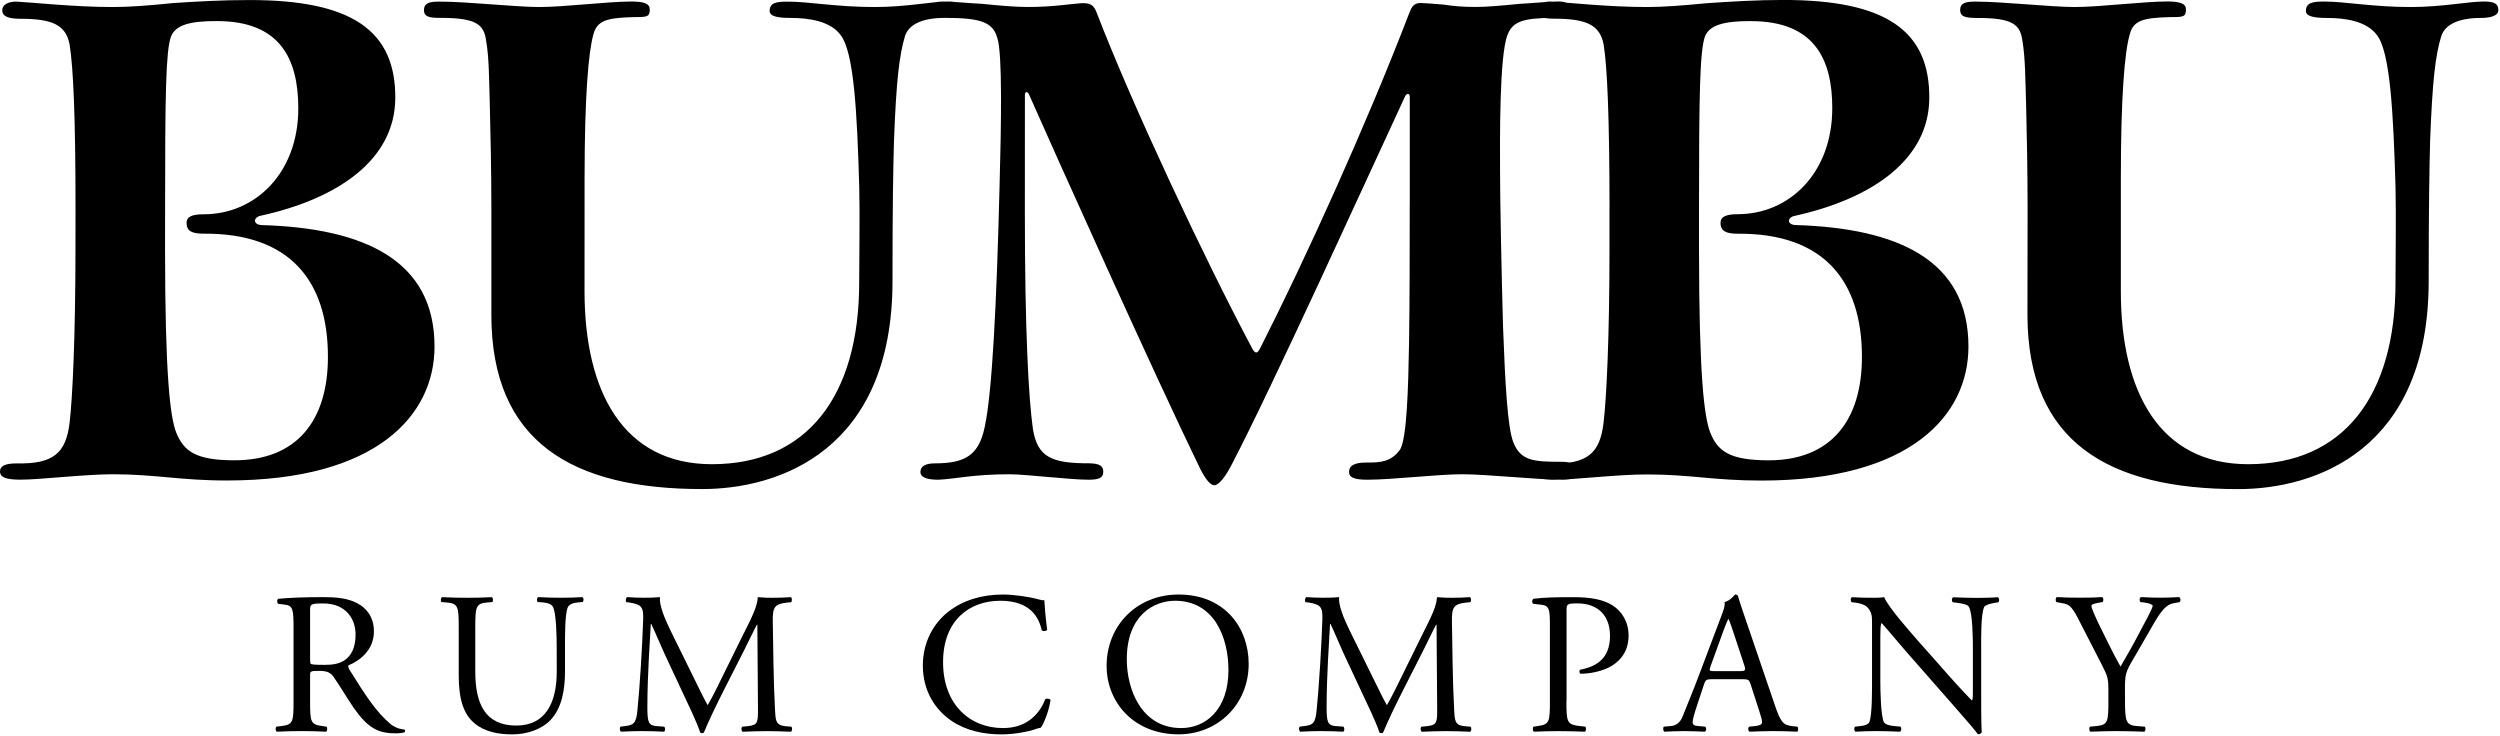 <svg width="530" height="156" viewBox="0 0 530 156" fill="none" xmlns="http://www.w3.org/2000/svg">
<g clip-path="url(#clip0_877_2494)">
<path d="M429.85 43.92C429.84 36.34 429.7 28.57 429.55 22.81C429.37 17.01 429.38 12.23 428.74 8.59C428.28 5.12 426.55 3.8 419.19 3.81C416.82 3.79 415.58 3.64 415.55 2.13C415.56 0.66 416.66 0.32 418.86 0.34C424.51 0.34 434.85 1.49 439.87 1.49C445.38 1.47 454.33 0.32 459.51 0.31C462.31 0.32 463.44 0.83 463.42 1.98C463.43 3.64 462.81 3.64 459.83 3.63C454.46 3.8 452.28 4.28 451.51 7.27C450.41 11.06 449.62 20.48 449.62 37.82V61.75C449.61 83.23 457.94 98.41 476.6 98.41C496.72 98.42 507.86 84.06 507.85 59.79C507.86 52.85 507.99 46.56 507.85 39.63C507.38 23.79 506.72 11.07 503.92 7.45C501.72 4.46 497.17 3.81 493.4 3.81C490.59 3.81 488.84 3.47 488.85 2.33C488.85 0.51 490.41 0.32 492.78 0.33C497.17 0.33 503.13 1.5 511.12 1.49C517.88 1.48 523.21 0.32 526.65 0.32C528.85 0.33 529.65 0.82 529.65 2.16C529.64 3.3 528.1 3.8 526.04 3.8C521 3.79 518.35 5.31 517.57 7.6C516.29 11.71 515.67 17.17 515.19 29.72C515.03 35.67 514.89 43.1 514.88 59.59C514.88 95.43 490.86 103.68 474.55 103.69C447.09 103.71 429.83 93.79 429.82 66.71L429.85 43.92ZM341.22 44.42C341.21 24.93 340.74 14.2 339.97 9.42C339.17 5.29 336.34 3.96 329.45 3.96C326.93 3.97 325.67 3.47 325.67 2.15C325.67 1.01 326.94 0.34 328.66 0.32C331.95 0.5 341.07 1.5 349.23 1.49C352.66 1.49 356.91 1.16 361.94 0.67C366.8 0.34 372.44 -0.01 378.08 -0.01C399.75 -9.76585e-06 409.17 6.44 409.01 20.97C408.84 33.85 396.93 42.1 380.59 45.74C378.71 46.07 378.88 47.72 380.74 47.71C402.41 48.39 417.32 55.16 417.31 73.47C417.31 88.01 405.09 101.88 373.38 101.88C368.51 101.88 364.59 101.56 360.98 101.23C357.22 100.89 353.76 100.59 349.24 100.58C343.08 100.55 333.52 101.72 329.59 101.71C326.47 101.73 325.19 101.21 325.2 99.89C325.21 98.75 326.46 98.24 328.83 98.26C336.49 98.42 339.18 96.12 339.95 89.67C340.57 84.54 341.22 71.36 341.21 52.69V44.42H341.22V44.42ZM371.04 4.47C365.55 4.47 362.4 5.28 361.44 7.77C360.36 10.91 360.19 19.83 360.19 44.41V52.68C360.2 79.94 361.3 88.34 362.56 91.67C364.13 95.62 366.62 97.58 374.95 97.59C387.97 97.59 394.74 89.36 394.73 75.63C394.72 59.46 386.57 49.39 368.37 49.55C366.01 49.54 364.75 49.05 364.75 47.23C364.76 45.91 366 45.42 368.37 45.41C379.35 45.42 388.44 36.66 388.44 22.95C388.46 12.39 384.52 4.47 371.19 4.48L371.04 4.47ZM298.87 43.26V20.65C298.87 19.81 298.41 19.65 297.93 20.31C289.94 37.5 269.71 82.07 261.07 98.59C259.81 101.04 258.39 102.88 257.44 102.87C256.64 102.86 255.74 101.88 254.45 99.4C244.58 79.11 223.38 31.87 218.21 20.16C217.9 19.3 217.27 19.33 217.28 20.13L217.27 45.07C217.27 70 218.05 84.37 218.98 90.96C219.94 96.92 222.93 98.24 230.92 98.22C233.28 98.25 233.91 98.9 233.89 100.05C233.91 101.39 232.78 101.7 230.75 101.7C226.83 101.7 217.57 100.55 213.96 100.54C206.12 100.56 202.66 101.54 198.91 101.7C196.86 101.69 195.13 101.36 195.13 100.05C195.13 98.73 196.38 98.23 198.26 98.23C204.55 98.21 207.52 96.58 208.77 90.46C210.34 83.22 211.29 64.37 211.92 38.97C212.25 26.9 212.54 11.38 211.44 8.09C210.51 4.78 208.13 3.78 200.3 3.79C198.26 3.8 196.85 3.62 196.84 2.3C196.86 0.82 197.8 0.33 200.01 0.33C202.05 0.32 205.02 0.66 208.16 0.81C211.45 1.13 214.9 1.48 217.88 1.48C223.38 1.48 226.84 0.83 229.35 0.67C231.07 0.65 231.85 0.97 232.48 2.65C240.17 22.61 255.25 54.65 265.43 73.8C266.06 74.96 266.52 75.12 267.17 73.79C276.74 54.96 289.61 26.59 298.69 2.96C299.18 1.64 299.65 0.66 301.05 0.64C302.46 0.67 304.03 0.82 306.08 0.98C308.11 1.31 310.33 1.48 312.82 1.47C315.34 1.48 318.79 1.15 322.09 0.82C325.37 0.64 328.51 0.32 330.4 0.31C332.13 0.31 333.39 0.99 333.39 1.98C333.39 3.47 332.43 3.78 329.77 3.78C322.72 3.78 320.67 4.6 319.58 7.43C317.85 11.88 317.99 29.54 318.01 36.32C318 42.09 318.34 58.45 318.64 69.17C319.09 81.23 319.59 90.65 320.83 93.77C322.39 97.74 325.22 97.9 331.03 97.9C333.7 97.89 334.64 98.74 334.64 99.88C334.63 101.39 333.06 101.7 331.17 101.7C325.86 101.7 315.16 100.54 310 100.54C304.67 100.55 295.09 101.7 289.91 101.7C287.09 101.71 285.98 101.2 286 100.05C286 98.74 287.09 98.06 289.6 98.06C292.75 98.09 294.92 97.91 296.84 95.28C298.25 92.79 298.55 82.55 298.72 72.65C298.86 63.73 298.86 51.34 298.86 43.42L298.87 43.26ZM104.17 43.93C104.16 36.32 104.01 28.57 103.85 22.78C103.68 17 103.71 12.23 103.05 8.59C102.6 5.13 100.86 3.8 93.49 3.79C91.15 3.8 89.9 3.64 89.88 2.14C89.9 0.66 90.97 0.33 93.2 0.34C98.83 0.33 109.18 1.47 114.21 1.49C119.7 1.49 128.65 0.34 133.83 0.32C136.65 0.32 137.75 0.82 137.75 1.98C137.77 3.64 137.12 3.63 134.13 3.63C128.79 3.8 126.6 4.3 125.81 7.26C124.73 11.06 123.94 20.48 123.93 37.81L123.92 61.74C123.92 83.21 132.25 98.42 150.92 98.41C171.01 98.42 182.17 84.07 182.15 59.77C182.15 52.84 182.31 46.56 182.16 39.64C181.7 23.8 181.05 11.07 178.21 7.43C176.04 4.46 171.47 3.81 167.71 3.8C164.89 3.81 163.17 3.48 163.16 2.32C163.17 0.51 164.73 0.33 167.1 0.35C171.47 0.34 177.45 1.5 185.45 1.49C192.2 1.49 197.52 0.32 200.98 0.32C203.17 0.32 203.96 0.81 203.97 2.14C203.97 3.3 202.4 3.8 200.35 3.79C195.34 3.78 192.68 5.28 191.88 7.57C190.63 11.72 190.01 17.17 189.53 29.72C189.36 35.65 189.21 43.09 189.21 59.61C189.21 95.44 165.19 103.69 148.87 103.68C121.42 103.69 104.15 93.78 104.17 66.71V43.93ZM16.01 44.42C16.02 24.94 15.54 14.19 14.75 9.42C13.96 5.29 11.13 3.97 4.25 3.98C1.73 3.96 0.48 3.48 0.47 2.15C0.48 1.01 1.72 0.33 3.47 0.34C6.75 0.5 15.87 1.5 24.03 1.49C27.47 1.49 31.71 1.16 36.72 0.65C41.58 0.32 47.22 -9.76585e-06 52.89 0.01C74.55 -9.76585e-06 83.96 6.44 83.8 20.97C83.64 33.85 71.72 42.1 55.38 45.71C53.51 46.06 53.68 47.71 55.55 47.72C77.21 48.37 92.13 55.16 92.12 73.48C92.12 88 79.89 101.87 48.18 101.86C43.33 101.88 39.39 101.54 35.78 101.21C32.02 100.88 28.55 100.55 24.02 100.54C17.89 100.55 8.32 101.7 4.38 101.69C1.24 101.69 -0.01 101.21 5.94845e-05 99.89C0.01 98.75 1.25 98.22 3.62 98.24C11.29 98.39 13.97 96.08 14.75 89.65C15.37 84.52 16 71.32 16 52.65L16.01 44.42ZM45.84 4.47C40.33 4.45 37.19 5.29 36.24 7.77C35.15 10.91 35 19.82 35 44.43L34.99 52.67C35 79.93 36.1 88.36 37.33 91.63C38.93 95.62 41.43 97.6 49.75 97.58C62.77 97.58 69.53 89.34 69.52 75.63C69.52 59.45 61.36 49.38 43.14 49.54C40.79 49.53 39.54 49.05 39.56 47.24C39.54 45.91 40.81 45.42 43.16 45.43C54.15 45.43 63.24 36.66 63.24 22.96C63.23 12.37 59.31 4.46 45.99 4.47H45.84V4.47Z" fill="black"/>
<path d="M65.74 139.32C65.74 140.09 65.74 140.56 65.87 140.73C66 140.86 66.64 140.95 68.83 140.95C70.37 140.95 72 140.78 73.24 139.84C74.4 138.94 75.38 137.44 75.38 134.53C75.38 131.14 73.29 127.93 68.52 127.93C65.87 127.93 65.74 128.11 65.74 129.3V139.32ZM62.23 133.19C62.23 129.12 62.1 128.4 60.35 128.18L58.98 128.01C58.68 127.79 58.68 127.11 59.02 126.94C61.42 126.72 64.38 126.59 68.57 126.59C71.23 126.59 73.75 126.81 75.72 127.88C77.78 128.95 79.27 130.88 79.27 133.87C79.27 137.94 76.06 140.17 73.92 141.03C73.71 141.28 73.92 141.71 74.13 142.05C77.56 147.57 79.83 151 82.74 153.45C83.47 154.09 84.54 154.56 85.7 154.65C85.92 154.73 85.96 155.08 85.74 155.25C85.36 155.38 84.67 155.47 83.86 155.47C80.22 155.47 78.03 154.4 74.99 150.07C73.88 148.48 72.12 145.52 70.79 143.6C70.15 142.66 69.46 142.23 67.75 142.23C65.82 142.23 65.74 142.27 65.74 143.17V148.56C65.74 153.06 65.82 153.58 68.31 153.92L69.21 154.05C69.47 154.27 69.39 155 69.13 155.12C67.2 155.03 65.74 154.99 64.03 154.99C62.23 154.99 60.69 155.03 58.68 155.12C58.42 154.99 58.34 154.35 58.59 154.05L59.66 153.92C62.14 153.62 62.23 153.06 62.23 148.56V133.19Z" fill="black"/>
<path d="M118.02 137.48C118.02 134.82 117.93 129.9 117.2 128.61C116.9 128.09 116.13 127.79 115.06 127.71L113.99 127.63C113.74 127.32 113.82 126.77 114.08 126.59C115.71 126.68 117.29 126.72 118.96 126.72C120.76 126.72 121.92 126.68 123.46 126.59C123.8 126.81 123.76 127.37 123.55 127.63L122.53 127.71C121.46 127.79 120.6 128.18 120.38 128.74C119.74 130.15 119.78 135.08 119.78 137.48V142.32C119.78 146.05 119.18 149.99 116.78 152.56C114.94 154.58 111.77 155.69 108.6 155.69C105.65 155.69 102.69 155.13 100.59 153.33C98.32 151.45 97.25 148.32 97.25 143.23V133.12C97.25 128.66 97.17 127.93 94.68 127.72L93.61 127.64C93.36 127.47 93.44 126.74 93.7 126.6C95.84 126.69 97.29 126.73 99.01 126.73C100.76 126.73 102.18 126.69 104.28 126.6C104.53 126.73 104.62 127.46 104.36 127.64L103.33 127.72C100.85 127.93 100.76 128.66 100.76 133.12V142.38C100.76 149.27 102.9 153.82 109.46 153.82C115.67 153.82 118.03 148.94 118.03 142.42L118.02 137.48Z" fill="black"/>
<path d="M147.02 143.56C148.01 145.57 148.95 147.55 149.98 149.43H150.07C151.23 147.42 152.29 145.19 153.37 143L157.4 134.83C159.37 130.93 160.57 128.57 160.65 126.6C162.11 126.73 163.01 126.73 163.86 126.73C164.93 126.73 166.35 126.69 167.68 126.6C167.94 126.78 167.94 127.5 167.72 127.67L166.82 127.75C164.12 128.05 163.78 128.82 163.83 131.82C163.92 136.37 163.96 144.29 164.3 150.46C164.43 152.6 164.39 153.72 166.39 153.94L167.76 154.06C168.01 154.32 167.97 154.96 167.68 155.13C165.92 155.05 164.16 155 162.62 155C161.12 155 159.19 155.05 157.44 155.13C157.14 154.92 157.1 154.32 157.35 154.06L158.59 153.94C160.69 153.72 160.69 153.04 160.69 150.3L160.56 132.43H160.47C160.17 132.9 158.54 136.33 157.68 138L153.87 145.5C151.94 149.27 150.02 153.3 149.24 155.26C149.16 155.39 148.98 155.43 148.81 155.43C148.72 155.43 148.51 155.39 148.43 155.26C147.7 152.99 145.65 148.8 144.66 146.69L140.8 138.43C139.9 136.46 139 134.23 138.06 132.26H137.97C137.8 134.91 137.67 137.4 137.54 139.88C137.41 142.49 137.24 146.3 137.24 149.94C137.24 153.11 137.49 153.8 139.17 153.93L140.8 154.05C141.1 154.31 141.06 154.99 140.76 155.12C139.31 155.04 137.63 154.99 136.01 154.99C134.64 154.99 133.1 155.04 131.64 155.12C131.39 154.91 131.3 154.27 131.56 154.05L132.5 153.93C134.3 153.71 134.9 153.41 135.15 150.41C135.41 147.58 135.62 145.22 135.88 140.98C136.1 137.43 136.27 133.78 136.35 131.43C136.44 128.73 136.09 128.18 133.48 127.74L132.8 127.66C132.58 127.41 132.63 126.76 132.97 126.59C134.25 126.68 135.28 126.72 136.36 126.72C137.34 126.72 138.5 126.72 139.91 126.59C139.74 128.26 140.81 130.92 142.14 133.66L147.02 143.56Z" fill="black"/>
<path d="M201.05 129.68C204.17 127.24 208.16 126.04 212.62 126.04C214.93 126.04 218.19 126.51 220.2 127.07C220.71 127.2 221.01 127.28 221.4 127.24C221.44 128.23 221.65 130.92 222 133.53C221.78 133.84 221.14 133.87 220.85 133.62C220.2 130.7 218.28 127.36 212.06 127.36C205.51 127.36 199.93 131.52 199.93 140.38C199.93 149.38 205.63 154.35 212.65 154.35C218.18 154.35 220.62 150.76 221.6 148.23C221.9 148.02 222.54 148.1 222.71 148.4C222.41 150.62 221.3 153.45 220.65 154.27C220.14 154.35 219.63 154.53 219.15 154.7C218.21 155.04 215.12 155.69 212.38 155.69C208.52 155.69 204.84 154.92 201.72 152.82C198.29 150.47 195.64 146.56 195.64 141.04C195.66 136.28 197.79 132.21 201.05 129.68Z" fill="black"/>
<path d="M260.43 142.06C260.43 134.99 257.3 127.36 249.12 127.36C244.66 127.36 238.88 130.4 238.88 139.78C238.88 146.12 241.96 154.35 250.4 154.35C255.55 154.36 260.43 150.5 260.43 142.06ZM234.6 141.16C234.6 132.59 241.03 126.04 249.86 126.04C259.75 126.04 264.72 133.19 264.72 140.73C264.72 149.39 258.12 155.68 249.86 155.68C240.34 155.68 234.6 148.87 234.6 141.16Z" fill="black"/>
<path d="M291.01 143.56C292 145.57 292.94 147.55 293.97 149.43H294.06C295.22 147.42 296.28 145.19 297.36 143L301.38 134.83C303.35 130.93 304.55 128.57 304.64 126.6C306.1 126.73 307 126.73 307.85 126.73C308.91 126.73 310.33 126.69 311.66 126.6C311.92 126.78 311.92 127.5 311.7 127.67L310.8 127.75C308.1 128.05 307.76 128.82 307.81 131.82C307.9 136.37 307.94 144.29 308.28 150.46C308.4 152.6 308.37 153.72 310.38 153.94L311.75 154.06C312.01 154.32 311.97 154.96 311.66 155.13C309.91 155.05 308.15 155 306.6 155C305.11 155 303.18 155.05 301.43 155.13C301.12 154.92 301.08 154.32 301.34 154.06L302.58 153.94C304.68 153.72 304.68 153.04 304.68 150.3L304.55 132.43H304.46C304.16 132.9 302.53 136.33 301.68 138L297.87 145.5C295.94 149.27 294.02 153.3 293.24 155.26C293.16 155.39 292.98 155.43 292.81 155.43C292.72 155.43 292.51 155.39 292.43 155.26C291.7 152.99 289.65 148.8 288.66 146.69L284.8 138.43C283.9 136.46 283 134.23 282.06 132.26H281.97C281.8 134.91 281.67 137.4 281.54 139.88C281.41 142.49 281.24 146.3 281.24 149.94C281.24 153.11 281.49 153.8 283.17 153.93L284.8 154.05C285.1 154.31 285.05 154.99 284.76 155.12C283.31 155.04 281.63 154.99 280 154.99C278.63 154.99 277.09 155.04 275.63 155.12C275.38 154.91 275.29 154.27 275.55 154.05L276.49 153.93C278.29 153.71 278.89 153.41 279.14 150.41C279.4 147.58 279.61 145.22 279.87 140.98C280.09 137.43 280.26 133.78 280.34 131.43C280.42 128.73 280.08 128.18 277.47 127.74L276.79 127.66C276.57 127.41 276.62 126.76 276.96 126.59C278.24 126.68 279.27 126.72 280.34 126.72C281.32 126.72 282.48 126.72 283.89 126.59C283.72 128.26 284.79 130.92 286.12 133.66L291.01 143.56Z" fill="black"/>
<path d="M332.08 148.57C332.08 153.06 332.17 153.62 334.91 153.92L336.08 154.05C336.33 154.27 336.25 155 335.99 155.12C333.55 155.04 332.13 155 330.42 155C328.62 155 327.07 155.04 325.19 155.12C324.94 155 324.85 154.31 325.11 154.05L326.01 153.92C328.49 153.58 328.58 153.06 328.58 148.57V132.76C328.58 129.12 328.5 128.35 326.57 128.18L325.03 128.01C324.73 127.75 324.77 127.11 325.12 126.94C327.39 126.64 330.05 126.6 333.6 126.6C337.16 126.6 339.81 127.07 341.83 128.32C343.8 129.56 345.26 131.78 345.26 134.74C345.26 138.68 342.82 140.65 340.98 141.55C339.09 142.45 336.82 142.83 335.07 142.83C334.77 142.7 334.77 142.06 335.03 141.97C339.66 141.11 341.32 138.5 341.32 134.77C341.32 130.63 338.88 127.92 334.42 127.92C332.15 127.92 332.11 128.1 332.11 129.46V148.57H332.08Z" fill="black"/>
<path d="M362.64 141.24C362.3 142.23 362.34 142.28 363.54 142.28H368.82C370.06 142.28 370.15 142.1 369.76 140.95L367.45 133.96C367.11 132.93 366.72 131.77 366.46 131.26H366.37C366.25 131.48 365.81 132.51 365.34 133.79L362.64 141.24ZM371.13 145.06C370.83 144.12 370.66 143.99 369.37 143.99H362.9C361.83 143.99 361.57 144.12 361.27 145.03L359.78 149.52C359.14 151.45 358.84 152.6 358.84 153.07C358.84 153.58 359.05 153.85 360.08 153.93L361.49 154.05C361.79 154.27 361.79 154.95 361.41 155.12C360.3 155.04 358.96 155.04 356.95 154.99C355.53 154.99 353.99 155.08 352.84 155.12C352.58 154.96 352.5 154.27 352.75 154.05L354.17 153.93C355.2 153.84 356.14 153.36 356.74 151.83C357.51 149.85 358.71 147.08 360.51 142.28L364.88 130.7C365.48 129.16 365.74 128.35 365.6 127.66C366.64 127.36 367.36 126.59 367.83 126.03C368.08 126.03 368.39 126.11 368.47 126.42C369.02 128.3 369.71 130.27 370.36 132.16L376.23 149.38C377.47 153.06 378.03 153.71 379.87 153.93L381.02 154.05C381.33 154.27 381.24 154.95 381.02 155.12C379.27 155.04 377.77 154.99 375.85 154.99C373.79 154.99 372.17 155.08 370.92 155.12C370.57 154.96 370.53 154.27 370.83 154.05L372.07 153.93C372.97 153.84 373.56 153.58 373.56 153.15C373.56 152.67 373.35 151.91 373.01 150.88L371.13 145.06Z" fill="black"/>
<path d="M420.01 147.71C420.01 148.99 420.01 154.09 420.13 155.2C420.04 155.46 419.78 155.67 419.32 155.67C418.81 154.95 417.57 153.45 413.83 149.21L403.9 137.9C402.74 136.57 399.83 133.06 398.93 132.12H398.84C398.66 132.63 398.63 133.62 398.63 134.9V144.24C398.63 146.26 398.71 151.82 399.4 153.11C399.7 153.58 400.51 153.84 401.58 153.92L402.91 154.05C403.16 154.4 403.12 154.91 402.82 155.12C400.89 155.04 399.4 154.99 397.81 154.99C396.01 154.99 394.86 155.04 393.35 155.12C393.06 154.91 393.01 154.31 393.27 154.05L394.43 153.92C395.41 153.84 396.1 153.53 396.31 153.06C396.91 151.52 396.87 146.29 396.87 144.24V131.86C396.87 130.66 396.82 129.76 395.92 128.78C395.33 128.18 394.3 127.88 393.27 127.75L392.55 127.67C392.28 127.42 392.28 126.77 392.63 126.6C394.43 126.73 396.71 126.73 397.48 126.73C398.16 126.73 398.89 126.69 399.45 126.6C400.3 128.79 405.41 134.44 406.77 136.03L410.92 140.7C413.83 144.04 415.98 146.4 417.99 148.46H418.08C418.25 148.24 418.25 147.56 418.25 146.66V137.49C418.25 135.48 418.21 129.91 417.39 128.63C417.14 128.24 416.45 127.98 414.74 127.77L414.01 127.69C413.7 127.44 413.75 126.75 414.09 126.62C416.06 126.71 417.52 126.75 419.14 126.75C420.99 126.75 422.1 126.71 423.56 126.62C423.9 126.84 423.9 127.44 423.65 127.69L423.05 127.77C421.68 127.99 420.82 128.34 420.65 128.67C419.92 130.21 420.01 135.52 420.01 137.49V147.71V147.71Z" fill="black"/>
<path d="M450.5 148.48C450.5 153.06 450.75 153.75 453.07 153.93L454.69 154.05C454.95 154.31 454.86 154.99 454.6 155.12C451.94 155.04 450.5 154.99 448.77 154.99C446.97 154.99 445.44 155.04 443.17 155.12C442.91 154.99 442.82 154.31 443.09 154.05L444.41 153.93C446.89 153.67 446.98 153.07 446.98 148.48V146.29C446.98 143.94 446.85 143.38 445.61 140.98L440.55 131.12C439.1 128.3 438.46 128.09 437.17 127.87L435.97 127.65C435.72 127.35 435.76 126.75 436.05 126.58C437.42 126.67 438.97 126.71 441.02 126.71C442.99 126.71 444.54 126.67 445.61 126.58C445.99 126.71 445.99 127.4 445.74 127.65L445.18 127.73C443.68 127.99 443.38 128.16 443.38 128.51C443.38 128.94 444.5 131.38 444.7 131.8C446.29 134.98 447.87 138.36 449.55 141.32C450.88 139.05 452.29 136.57 453.58 134.08C454.78 131.85 456.37 128.94 456.37 128.42C456.37 128.17 455.59 127.87 454.57 127.73L453.79 127.65C453.49 127.35 453.54 126.75 453.88 126.58C455.43 126.67 456.67 126.71 457.99 126.71C459.32 126.71 460.52 126.67 461.97 126.58C462.32 126.8 462.36 127.4 462.06 127.65L460.86 127.87C458.63 128.21 457.34 130.95 455.2 134.63L452.5 139.3C450.57 142.52 450.49 142.94 450.49 146.24L450.5 148.48Z" fill="black"/>
</g>
<defs>
<clipPath id="clip0_877_2494">
<rect width="529.66" height="155.69" fill="white"/>
</clipPath>
</defs>
</svg>
